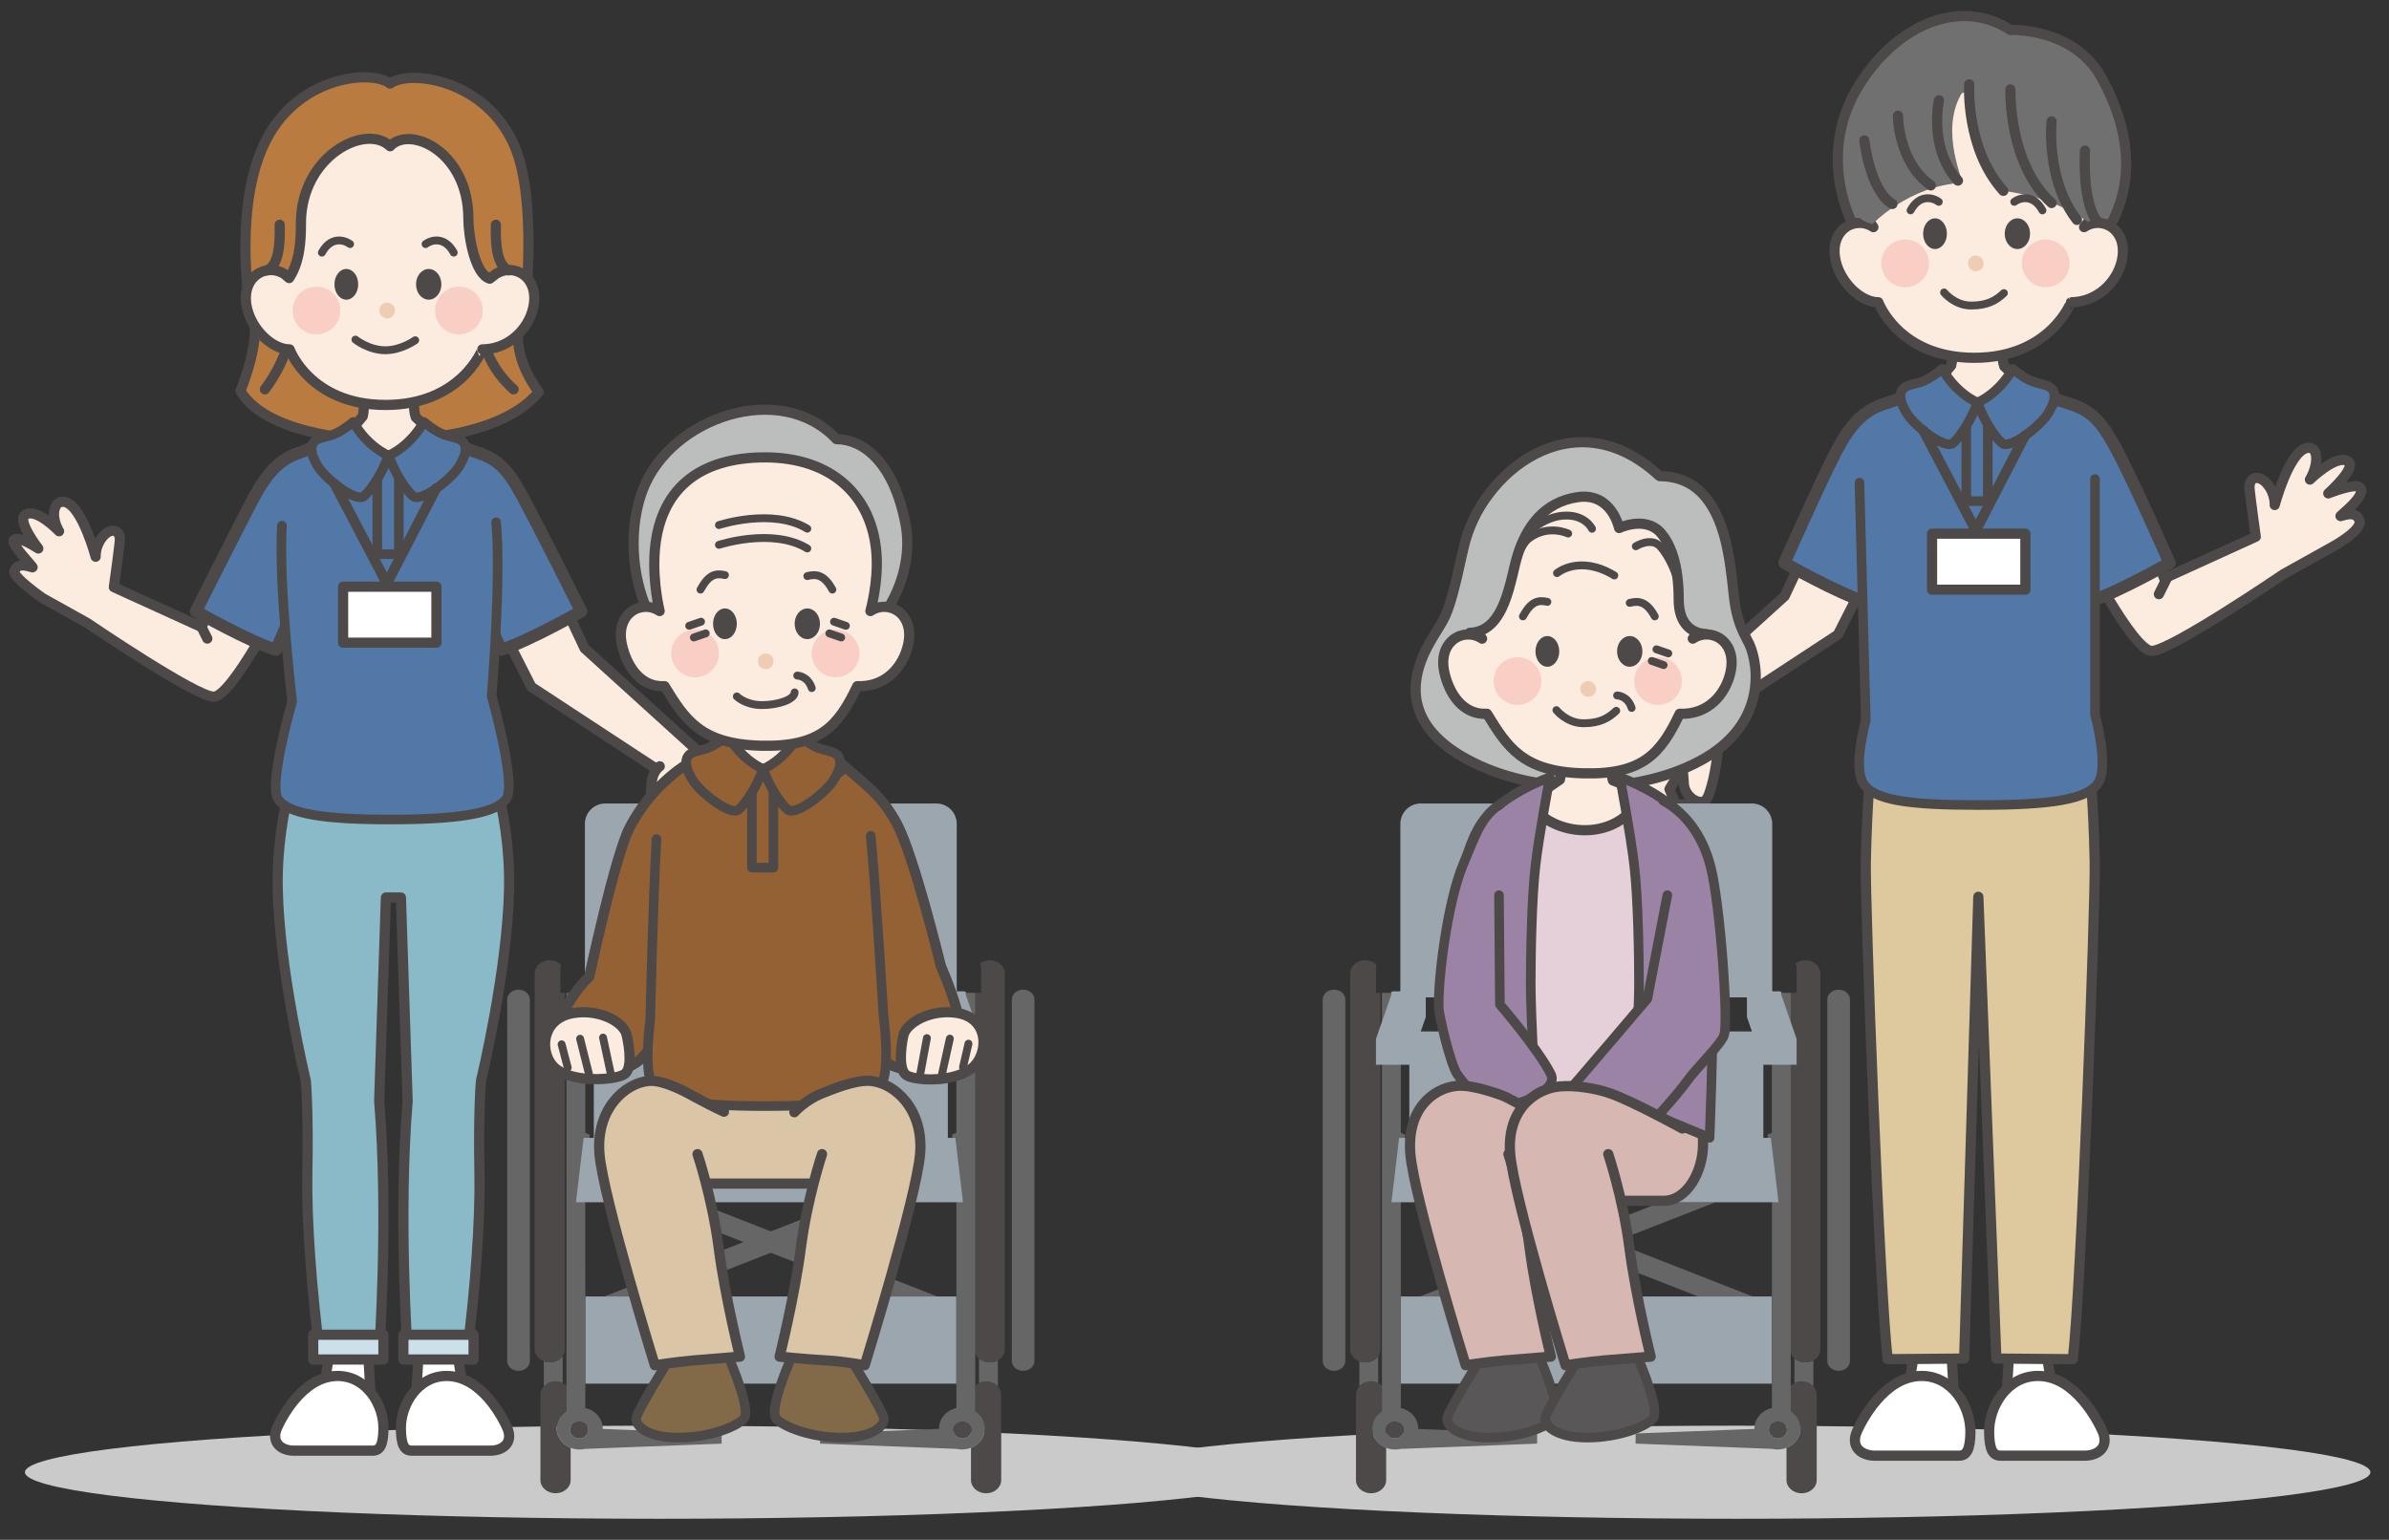 <?xml version="1.0" encoding="utf-8"?>
<!-- Generator: Adobe Illustrator 16.0.0, SVG Export Plug-In . SVG Version: 6.00 Build 0)  -->
<!DOCTYPE svg PUBLIC "-//W3C//DTD SVG 1.1//EN" "http://www.w3.org/Graphics/SVG/1.1/DTD/svg11.dtd">
<svg version="1.1" id="レイヤー_1" xmlns="http://www.w3.org/2000/svg" xmlns:xlink="http://www.w3.org/1999/xlink" x="0px"
	 y="0px" width="298.352px" height="192.357px" viewBox="0 0 298.352 192.357" enable-background="new 0 0 298.352 192.357"
	 xml:space="preserve">
<rect x="0" y="0" width="298.352" height="192.357" fill="#333333" stroke="none"/>
<g>
	<ellipse fill="#CBCACA" cx="82.304" cy="183.912" rx="79.189" ry="5.814"/>
	<ellipse fill="#CBCACA" cx="216.837" cy="183.912" rx="79.19" ry="5.814"/>
	<g>
		<g>
			
				<path fill="#FCECE0" stroke="#4C4948" stroke-width="1.272" stroke-linecap="round" stroke-linejoin="round" stroke-miterlimit="10" d="
				M81.64,95.827c0,0,1.158,3.836,2.081,4.715c2.552,2.436,3.672,4.563,3.672,4.563l-0.905,2.104c0,0-1.552-0.771-1.904,0.519
				c-0.352,1.289,1.647,1.744,2.479,1.791s5.637-0.563,5.952-2.996c0.313-2.436-5.938-12.768-5.938-12.768L73.01,80.994
				l-5.782-12.266l-8.692,1.67l7.825,15.407L81.64,95.827z"/>
			
				<path fill="#FCECE0" stroke="#4C4948" stroke-width="1.272" stroke-linecap="round" stroke-linejoin="round" stroke-miterlimit="10" d="
				M86.166,101.598c-0.365,0.189-0.469,1.141-0.562,2.813c-0.096,1.671-1.98,2.791-2.737,2.055
				c-0.619-0.604-1.367-4.115-1.494-6.168c-0.107-1.757-0.21-3.627,1.022-4.569"/>
		</g>
		<g>
			<g>
				<polygon fill="none" points="82.306,158.967 110.224,158.967 96.265,153.426 				"/>
				<polygon fill="none" points="99.675,152.072 117.044,158.967 119.436,158.967 119.436,147.027 112.383,147.027 				"/>
				<polygon fill="none" points="76.21,118.043 76.194,118.043 75.588,119.811 116.942,119.811 116.336,118.043 116.32,118.043 
					116.32,115.493 76.21,115.493 				"/>
				<path fill="none" d="M118.372,124.029v14.832h0.191l0.324,2.877l0.521-0.209c0.008-0.004,0.017-0.006,0.024-0.008v-17.492
					h-1.049H118.372z"/>
				<polygon fill="none" points="80.147,147.027 73.093,147.027 73.093,158.967 75.486,158.967 92.855,152.072 				"/>
				<polygon fill="none" points="119.436,144.229 119.18,144.329 119.436,146.604 				"/>
				<path fill="none" d="M122.259,172.781v-3.09c-0.217-0.192-0.378-0.435-0.464-0.699v4.097
					C121.929,172.966,122.086,172.861,122.259,172.781z"/>
				<polygon fill="none" points="105.562,147.027 86.968,147.027 96.265,150.719 				"/>
				<path fill="none" d="M70.548,168.545c0,0.313-0.104,0.604-0.276,0.854v3.383c0.173,0.08,0.329,0.186,0.465,0.308v-49.06h-0.188
					V168.545z"/>
				<path fill="none" d="M74.156,138.861v-14.832H74.14h-1.05v17.492c0.011,0.002,0.02,0.004,0.026,0.008l0.521,0.209l0.322-2.877
					H74.156z"/>
				<polygon fill="none" points="73.093,144.229 73.093,146.604 73.349,144.329 				"/>
				<polygon fill="#666666" points="112.383,150.189 105.562,150.189 96.265,153.826 86.968,150.189 80.147,150.189 92.855,155.16 
					75.486,161.955 82.306,161.955 96.265,156.494 110.224,161.955 117.044,161.955 99.675,155.16 				"/>
				<polygon fill="#9CA6AF" points="119.436,161.955 117.044,161.955 110.224,161.955 82.306,161.955 75.486,161.955 
					73.093,161.955 73.093,172.846 119.436,172.846 				"/>
				<path fill="#666666" d="M69.381,172.587c0.322,0,0.625,0.07,0.892,0.193v-3.383c-0.332,0.475-0.929,0.789-1.607,0.789
					c-0.267,0-0.521-0.049-0.749-0.138v3.146C68.259,172.825,68.787,172.587,69.381,172.587z"/>
				<path fill="#666666" d="M122.259,169.691v3.09c0.267-0.124,0.568-0.193,0.892-0.193c0.594,0,1.122,0.239,1.469,0.609v-3.266
					c-0.292,0.159-0.638,0.256-1.01,0.256C123.078,170.188,122.601,169.997,122.259,169.691z"/>
				<path fill="#4C4948" d="M69.522,178.439c0-0.887,0.479-1.67,1.213-2.146v-3.206c-0.136-0.122-0.292-0.229-0.465-0.309
					c-0.267-0.123-0.567-0.192-0.892-0.192c-0.593,0-1.122,0.238-1.468,0.61c-0.262,0.281-0.418,0.642-0.418,1.031v10.666
					c0,0.905,0.844,1.644,1.886,1.644s1.888-0.734,1.888-1.644v-4.037C70.24,180.458,69.522,179.525,69.522,178.439z"/>
				<path fill="#4C4948" d="M123.148,172.587c-0.321,0-0.625,0.07-0.892,0.193c-0.173,0.08-0.327,0.186-0.464,0.308v3.206
					c0.732,0.479,1.214,1.262,1.214,2.146c0,1.088-0.72,2.021-1.744,2.422v4.035c0,0.906,0.845,1.644,1.886,1.644
					c1.042,0,1.887-0.733,1.887-1.644V174.23c0-0.393-0.157-0.75-0.418-1.031C124.27,172.826,123.74,172.587,123.148,172.587z"/>
				<path fill="#4C4948" d="M70.27,169.398c0.175-0.248,0.276-0.541,0.276-0.854v-44.517h-0.545v-3.271l0.081-0.234
					c-0.347-0.347-0.854-0.563-1.421-0.563c-1.042,0-1.887,0.733-1.887,1.644v46.945c0,0.678,0.469,1.255,1.138,1.508
					c0.229,0.088,0.482,0.137,0.749,0.137C69.344,170.188,69.939,169.872,70.27,169.398z"/>
				<path fill="#4C4948" d="M123.607,119.956c-0.465,0-0.894,0.146-1.22,0.395l0.14,0.406v3.271h-0.732v44.963
					c0.086,0.268,0.248,0.507,0.464,0.699c0.344,0.307,0.82,0.496,1.351,0.496c0.372,0,0.717-0.097,1.009-0.256
					c0.527-0.291,0.879-0.805,0.879-1.389v-46.945C125.494,120.691,124.649,119.956,123.607,119.956z"/>
				<path fill="#666666" d="M64.754,123.63c-0.779,0-1.415,0.553-1.415,1.23v45.156c0,0.683,0.635,1.23,1.415,1.23
					c0.782,0,1.415-0.552,1.415-1.23v-45.156C66.168,124.182,65.535,123.63,64.754,123.63z"/>
				<path fill="#666666" d="M127.775,123.63c-0.78,0-1.414,0.553-1.414,1.23v45.156c0,0.683,0.634,1.23,1.414,1.23
					c0.781,0,1.415-0.552,1.415-1.23v-45.156C129.19,124.182,128.556,123.63,127.775,123.63z"/>
				<path fill="#666666" d="M73.093,158.967v-11.938h-0.048l0.048-0.422v-2.377l0.258,0.103l0.292-2.593l-0.521-0.206
					c-0.009-0.005-0.018-0.007-0.025-0.011V124.03h-2.356v49.06v3.206c-0.732,0.479-1.213,1.262-1.213,2.146
					c0,1.088,0.72,2.021,1.745,2.42c0.347,0.138,0.729,0.213,1.128,0.213c0.237,0,0.467-0.028,0.688-0.078l17.03-0.658v-1.264
					l-14.848-0.572c0-0.021,0.003-0.039,0.003-0.061c0-1.231-0.928-2.265-2.178-2.549v-5.871v-11.054H73.093z M73.472,178.648
					c0,0.574-0.509,1.039-1.135,1.039c-0.625,0-1.133-0.465-1.133-1.039c0-0.57,0.508-1.037,1.133-1.037
					C72.965,177.611,73.472,178.077,73.472,178.648z"/>
				<path fill="#666666" d="M123.008,178.439c0-0.887-0.479-1.67-1.214-2.146v-3.206v-4.098v-44.961h-2.356v17.492
					c-0.008,0.002-0.019,0.004-0.024,0.008l-0.521,0.209l0.292,2.592l0.256-0.104v2.377l0.048,0.424h-0.048v11.938v11.053v5.871
					c-1.25,0.284-2.176,1.316-2.176,2.551c0,0.021,0.002,0.039,0.003,0.06l-14.851,0.571v1.265l17.031,0.658
					c0.221,0.05,0.45,0.077,0.688,0.077c0.4,0,0.782-0.074,1.13-0.211C122.288,180.459,123.008,179.525,123.008,178.439z
					 M120.191,179.688c-0.626,0-1.133-0.465-1.133-1.039c0-0.57,0.507-1.037,1.133-1.037c0.625,0,1.133,0.467,1.133,1.037
					C121.323,179.225,120.816,179.688,120.191,179.688z"/>
				<path fill="#9CA6AF" d="M70.003,133.008h0.545h0.188h2.355h1.05h0.017v9.563h44.216v-9.563h0.018h1.048h2.356h0.732v-3.227
					l-0.14-0.402l-1.771-5.09v-0.407h-0.142l-0.018-0.047h-0.975v-20.921c0-1.403-1.141-2.543-2.543-2.543H75.589
					c-1.403,0-2.544,1.14-2.544,2.543v20.921h-0.974l-0.016,0.047h-0.143v0.404l-1.831,5.264l-0.081,0.232L70.003,133.008
					L70.003,133.008z M116.32,127.107h0.018l0.604,1.74H75.588l0.605-1.74h0.017v-2.512h40.109L116.32,127.107L116.32,127.107z"/>
				<polygon fill="#9CA6AF" points="119.11,142.143 73.084,142.143 72.885,142.143 72.547,144.977 72.243,147.529 71.976,149.771 
					71.927,150.189 71.976,150.189 79.32,150.189 86.42,150.189 105.775,150.189 112.875,150.189 120.218,150.189 120.267,150.189 
					120.218,149.771 119.951,147.529 119.647,144.977 119.31,142.143 				"/>
				<ellipse fill="#4C4948" cx="72.339" cy="178.648" rx="1.135" ry="1.039"/>
				<ellipse fill="#4C4948" cx="120.191" cy="178.649" rx="1.133" ry="1.038"/>
			</g>
		</g>
		
			<path fill="#826A48" stroke="#4C4948" stroke-width="1.196" stroke-linecap="round" stroke-linejoin="round" stroke-miterlimit="10" d="
			M83.739,169.525c0,0-4.157,6.676-4.287,7.623s1.35,2.43,5.213,2.438c3.862,0.011,7.269-1.327,8.224-2.349
			c0.953-1.021-1.591-6.95-1.591-6.95"/>
		
			<path fill="#826A48" stroke="#4C4948" stroke-width="1.196" stroke-linecap="round" stroke-linejoin="round" stroke-miterlimit="10" d="
			M106.094,169.525c0,0,4.156,6.676,4.286,7.623c0.132,0.947-1.351,2.43-5.212,2.438c-3.86,0.011-7.268-1.327-8.223-2.349
			c-0.954-1.021,1.59-6.95,1.59-6.95"/>
		
			<rect x="83.615" y="130.152" fill="#DAC5A7" stroke="#4C4948" stroke-width="1.272" stroke-linecap="round" stroke-linejoin="round" stroke-miterlimit="10" width="22.539" height="17.703"/>
		<g>
			<g>
				<g>
					<path fill="#946134" d="M81.736,129.479c-2.61,7.483-10.412,2.444-10.412,2.444c-4.212-3.749,2.269-9.935,2.269-9.935
						s3.229-15.178,5.06-18.65c1.831-3.479,4.452-6.23,7.535-8.134l2.938-1.382h12.362c0,0,2.112,0.317,2.833,0.941
						c3.887,3.358,5.728,4.531,7.654,8.074c2.16,3.974,5.53,17.858,5.53,17.858s4.804,10.715,1.482,11.716
						c0,0-9.717,4.548-10.465-4.24"/>
				</g>
			</g>
			<g>
				<g>
					
						<path fill="none" stroke="#4C4948" stroke-width="1.272" stroke-linecap="round" stroke-linejoin="round" stroke-miterlimit="10" d="
						M81.736,129.479c-2.61,7.483-10.412,2.444-10.412,2.444c-4.212-3.749,2.269-9.935,2.269-9.935s3.229-15.178,5.06-18.65
						c1.831-3.479,4.452-6.23,7.535-8.134l2.938-1.382h12.362c0,0,2.112,0.317,2.833,0.941c3.887,3.358,5.728,4.531,7.654,8.074
						c2.16,3.974,5.53,17.858,5.53,17.858s4.804,10.715,1.482,11.716c0,0-9.717,4.548-10.465-4.24"/>
				</g>
			</g>
			<g>
				<g>
					
						<path fill="none" stroke="#4C4948" stroke-width="1.196" stroke-linecap="round" stroke-linejoin="round" stroke-miterlimit="10" d="
						M81.736,129.479c-2.61,7.483-10.412,2.444-10.412,2.444c-4.212-3.749,2.269-9.935,2.269-9.935s3.229-15.178,5.06-18.65
						c1.831-3.479,4.452-6.23,7.535-8.134l2.938-1.382h12.362c0,0,2.112,0.317,2.833,0.941c3.887,3.358,5.728,4.531,7.654,8.074
						c2.16,3.974,5.53,17.858,5.53,17.858s4.804,10.715,1.482,11.716c0,0-9.717,4.548-10.465-4.24"/>
				</g>
			</g>
		</g>
		
			<path fill="#FCECE0" stroke="#4C4948" stroke-width="1.272" stroke-linecap="round" stroke-linejoin="round" stroke-miterlimit="10" d="
			M99.023,87.994c-0.406,0.396-0.46,2.561-0.109,3.59l2.229,2.142c0,0,3.271,1.593,4.139,1.854l-0.063,0.284
			c-0.675,3.035-18.104,2.943-18.909,0.14l-0.122-0.424c0.817-0.313,3.675-1.187,3.675-1.187l2.429-2.916
			c0.287-1.081,0.076-3.065-0.306-3.484L99.023,87.994L99.023,87.994z"/>
		
			<path fill="#946134" stroke="#4C4948" stroke-width="1.196" stroke-linecap="round" stroke-linejoin="round" stroke-miterlimit="10" d="
			M81.99,104.82c-0.441,7.469-0.781,22.554-0.781,22.554s-0.861,6.203,0.255,8.165c1.118,1.961,5.891,2.635,14.072,2.635
			s13.327-0.707,14.521-2.673c1.19-1.966,0.273-8.646,0.273-8.646s-0.929-15.604-1.593-22.455"/>
		<g>
			
				<rect x="93.9" y="96.574" fill="#946134" stroke="#4C4948" stroke-width="1.196" stroke-linecap="round" stroke-linejoin="round" stroke-miterlimit="10" width="2.688" height="11.809"/>
			
				<path fill="#946134" stroke="#4C4948" stroke-width="1.196" stroke-linecap="round" stroke-linejoin="round" stroke-miterlimit="10" d="
				M90.904,91.863c0,0,1.433,2.825,4.399,4.21c-0.758,2.099-2.079,4.209-3.057,5.063c-0.978,0.854-4.92-2.187-5.856-3.869
				c-0.999-1.711-0.95-2.907,0.313-3.333C87.969,93.507,88.645,93.711,90.904,91.863z"/>
			
				<path fill="#946134" stroke="#4C4948" stroke-width="1.196" stroke-linecap="round" stroke-linejoin="round" stroke-miterlimit="10" d="
				M99.702,91.863c0,0-1.433,2.825-4.397,4.21c0.756,2.099,2.077,4.209,3.055,5.063c0.978,0.854,4.92-2.187,5.856-3.869
				c0.999-1.711,0.95-2.907-0.313-3.333C102.636,93.507,101.961,93.711,99.702,91.863z"/>
		</g>
		
			<path fill="#FCECE0" stroke="#4C4948" stroke-width="1.272" stroke-linecap="round" stroke-linejoin="round" stroke-miterlimit="10" d="
			M28.047,70.957l-2.85,7.391L14.22,73.346c0,0,0.572-4.107,0.735-5.664c0.164-1.557-1.109-1.848-2.107-0.658
			c-0.999,1.188-0.903,2.521-0.903,2.521s-1.635-6.168-3.731-6.806c-1.499-0.454-1.98,1.689-0.839,3.623
			c0,0-2.909-3.059-4.256-2.021c-0.999,0.771,1.663,4.176,1.663,4.176s-2.475-1.646-3.055-1.082c-0.474,0.458,2.5,3.456,2.35,3.456
			c-0.151,0-1.89-0.84-2.279,0.479c-0.218,0.737,3.539,3.357,3.539,3.357l5.555,3.094c0,0,13.527,9.213,15.798,9.213
			s8.458-12.138,8.458-12.138"/>
		
			<line fill="none" stroke="#4C4948" stroke-width="1.272" stroke-linecap="round" stroke-linejoin="round" stroke-miterlimit="10" x1="24.898" y1="77.779" x2="25.889" y2="79.77"/>
		<g>
			<g>
				<g>
					
						<polygon fill="#FFFFFF" stroke="#4C4948" stroke-width="1.272" stroke-linecap="round" stroke-linejoin="round" stroke-miterlimit="10" points="
						41.451,167.156 39.617,178.488 46.535,178.488 45.872,167.223 					"/>
				</g>
			</g>
		</g>
		
			<path fill="#FFFFFF" stroke="#4C4948" stroke-width="1.272" stroke-linecap="round" stroke-linejoin="round" stroke-miterlimit="10" d="
			M34.602,178.378c0.445-1.038,3.143-6.494,7.561-6.494c3.613,0,5.771,3.598,5.725,6.604c-0.03,2.012-0.431,2.729-1.352,2.729
			c-0.923,0-8.281,0-9.829,0S33.804,180.232,34.602,178.378z"/>
		
			<path fill="#BA7B40" stroke="#4C4948" stroke-width="1.272" stroke-linecap="round" stroke-linejoin="round" stroke-miterlimit="10" d="
			M67.279,48.978c-5.317,6.434-19.21,5.994-19.21,5.994l-1.413-0.007c0,0-13.054-0.146-16.636-6.13
			c3.329-8.354,1.113-11.031,1.113-11.031s-2.017-12.497,2.188-20.479c4.19-7.953,13.221-8.617,15.393-6.885
			c2.434-1.792,12.036-0.548,15.582,7.897c2.847,6.776,1.261,20.449,1.261,20.449S62.75,42.713,67.279,48.978z"/>
		
			<path fill="none" stroke="#4C4948" stroke-width="1.272" stroke-linecap="round" stroke-linejoin="round" stroke-miterlimit="10" d="
			M60.057,38.082c0,0-1.069,5.947,4.079,10.557"/>
		
			<path fill="none" stroke="#4C4948" stroke-width="1.272" stroke-linecap="round" stroke-linejoin="round" stroke-miterlimit="10" d="
			M36.233,38.082c0,0,1.271,4.575-3.153,10.557"/>
		<g>
			<g>
				<g>
					
						<polygon fill="#FFFFFF" stroke="#4C4948" stroke-width="1.272" stroke-linecap="round" stroke-linejoin="round" stroke-miterlimit="10" points="
						56.809,167.156 58.643,178.488 51.726,178.488 52.388,167.223 					"/>
					
						<path fill="#8AB9C8" stroke="#4C4948" stroke-width="1.272" stroke-linecap="round" stroke-linejoin="round" stroke-miterlimit="10" d="
						M60.274,92.759c0,0,3.503,7.985,3.305,18.258c-0.199,10.271-3.505,23.979-3.505,23.979s-0.35,3.491-0.194,11.657
						c0.108,5.718-0.532,14.488-1.548,22.289h-7.425c0,0-1.193-17.106,0-31.409l-0.841-25.416h-1.869l-0.842,25.416
						c1.192,14.303,0,31.409,0,31.409H39.93c-1.017-7.801-1.657-16.571-1.551-22.289c0.155-8.166-0.193-11.657-0.193-11.657
						s-3.307-13.709-3.504-23.979c-0.199-10.271,3.304-18.258,3.304-18.258"/>
				</g>
			</g>
		</g>
		<g>
			<g>
				<g>
					<g>
						<path fill="#5178A7" d="M37.334,73.229c-0.663,3.379-2.873,7.938-2.873,7.938c-3.317-1-9.998-4.8-9.998-4.8
							s5.272-10.487,7.103-13.962c1.831-3.479,3.483-5.134,6.025-5.926l4.75-1.818h12.363l4.75,1.818
							c2.542,0.792,3.812,1.885,5.736,5.429c2.161,3.972,7.392,14.458,7.392,14.458s-6.68,3.8-9.998,4.8c0,0-2.21-4.561-2.873-7.938
							"/>
					</g>
				</g>
				<g>
					<g>
						
							<path fill="none" stroke="#4C4948" stroke-width="1.272" stroke-linecap="round" stroke-linejoin="round" stroke-miterlimit="10" d="
							M37.334,73.229c-0.663,3.379-2.873,7.938-2.873,7.938c-3.317-1-9.998-4.8-9.998-4.8s5.272-10.487,7.103-13.962
							c1.831-3.479,3.483-5.134,6.025-5.926l4.75-1.818h12.363l4.75,1.818c2.542,0.792,3.812,1.885,5.736,5.429
							c2.161,3.972,7.392,14.458,7.392,14.458s-6.68,3.8-9.998,4.8c0,0-2.21-4.561-2.873-7.938"/>
					</g>
				</g>
				<g>
					<g>
						
							<path fill="none" stroke="#4C4948" stroke-width="1.527" stroke-linecap="round" stroke-linejoin="round" stroke-miterlimit="10" d="
							M37.334,73.229c-0.663,3.379-2.873,7.938-2.873,7.938c-3.317-1-9.998-4.8-9.998-4.8s5.272-10.487,7.103-13.962
							c1.831-3.479,3.483-5.134,6.025-5.926l4.75-1.818h12.363l4.75,1.818c2.542,0.792,3.812,1.885,5.736,5.429
							c2.161,3.972,7.392,14.458,7.392,14.458s-6.68,3.8-9.998,4.8c0,0-2.21-4.561-2.873-7.938"/>
					</g>
				</g>
			</g>
			
				<path fill="#FCECE0" stroke="#4C4948" stroke-width="1.272" stroke-linecap="round" stroke-linejoin="round" stroke-miterlimit="10" d="
				M52.029,48.521c-0.405,0.396-0.46,2.561-0.109,3.591l2.229,2.141c0,0,3.271,1.594,4.14,1.855l-0.063,0.285
				c-0.676,3.036-18.104,2.943-18.91,0.139l-0.122-0.424c0.819-0.313,3.675-1.187,3.675-1.187l2.43-2.916
				c0.286-1.082,0.077-3.065-0.306-3.484H52.029z"/>
			
				<path fill="#5178A7" stroke="#4C4948" stroke-width="1.196" stroke-linecap="round" stroke-linejoin="round" stroke-miterlimit="10" d="
				M35.21,65.66c-0.44,7.467,1.277,21.969,1.277,21.969s-2.923,10.147-1.805,12.11c1.116,1.962,5.889,2.636,14.07,2.636
				c8.185,0,13.328-0.707,14.521-2.673c1.189-1.969-1.873-12.746-1.873-12.746s1.22-14.865,0.557-21.718"/>
		</g>
		
			<path fill="#FCECE0" stroke="#4C4948" stroke-width="1.272" stroke-linecap="round" stroke-linejoin="round" stroke-miterlimit="10" d="
			M48.148,50.586c-9.456,0-11.978-6.941-11.978-6.941c-2.188,0-4.719-2.463-5.323-5.167c-0.874-3.899,2.424-5.727,4.708-4.214
			l0.555,0.473c1.356-2.058,1.472-4.712,1.472-6.854c0-8.378,8.063-12.542,11.135-9.612c2.479-2.662,9.779,0.688,9.779,9.064
			c0,2.243,0.825,6.918,2.666,7.479l0.71-0.552c2.284-1.513,5.583,0.313,4.708,4.214c-0.604,2.704-3.125,5.167-6.344,5.167
			C60.239,43.644,57.604,50.586,48.148,50.586z"/>
		
			<path fill="none" stroke="#4C4948" stroke-width="0.981" stroke-linecap="round" stroke-linejoin="round" stroke-miterlimit="10" d="
			M51.854,42.502c0,0-1.714,1.25-3.734,1.25c-2.079,0-3.735-1.332-3.735-1.332"/>
		<ellipse fill="#4C4948" cx="53.539" cy="35.517" rx="1.583" ry="1.918"/>
		<ellipse fill="#4C4948" cx="43.251" cy="35.517" rx="1.484" ry="1.918"/>
		
			<path fill="none" stroke="#4C4948" stroke-width="0.981" stroke-linecap="round" stroke-linejoin="round" stroke-miterlimit="10" d="
			M56.668,31.559c-1.019-1.877-2.571-1.74-3.521-1.069"/>
		
			<path fill="none" stroke="#4C4948" stroke-width="0.981" stroke-linecap="round" stroke-linejoin="round" stroke-miterlimit="10" d="
			M40.198,31.559c1.019-1.877,2.573-1.74,3.521-1.069"/>
		
			<rect x="50.376" y="166.732" fill="#CCE0E9" stroke="#4C4948" stroke-width="1.272" stroke-linecap="round" stroke-linejoin="round" stroke-miterlimit="10" width="8.77" height="3.098"/>
		<circle fill="#F8CEC5" cx="39.52" cy="38.787" r="2.981"/>
		<circle fill="#EFCCB4" cx="48.347" cy="38.787" r="0.984"/>
		<circle fill="#F8CEC5" cx="57.312" cy="38.787" r="2.981"/>
		<g>
			
				<rect x="47.12" y="57.413" fill="#5178A7" stroke="#4C4948" stroke-width="1.196" stroke-linecap="round" stroke-linejoin="round" stroke-miterlimit="10" width="2.688" height="11.81"/>
			
				<path fill="#5178A7" stroke="#4C4948" stroke-width="1.196" stroke-linecap="round" stroke-linejoin="round" stroke-miterlimit="10" d="
				M44.124,52.702c0,0,1.434,2.824,4.398,4.209c-0.756,2.098-2.079,4.21-3.057,5.063c-0.976,0.854-4.92-2.186-5.857-3.87
				c-0.998-1.711-0.949-2.905,0.313-3.333C41.19,54.346,41.865,54.55,44.124,52.702z"/>
			
				<path fill="#5178A7" stroke="#4C4948" stroke-width="1.196" stroke-linecap="round" stroke-linejoin="round" stroke-miterlimit="10" d="
				M52.923,52.702c0,0-1.432,2.824-4.397,4.209c0.756,2.098,2.079,4.21,3.056,5.063c0.978,0.854,4.92-2.186,5.857-3.87
				c0.999-1.711,0.95-2.905-0.314-3.333C55.857,54.346,55.181,54.55,52.923,52.702z"/>
			
				<rect x="42.85" y="73.288" fill="#FFFFFF" stroke="#4C4948" stroke-width="1.272" stroke-linecap="round" stroke-linejoin="round" stroke-miterlimit="10" width="11.654" height="6.997"/>
			
				<polyline fill="none" stroke="#4C4948" stroke-width="1.272" stroke-linecap="round" stroke-linejoin="round" stroke-miterlimit="10" points="
				41.779,60.424 48.313,72.887 54.433,61.052 			"/>
		</g>
		
			<path fill="none" stroke="#4C4948" stroke-width="1.272" stroke-linecap="round" stroke-linejoin="round" stroke-miterlimit="10" d="
			M34.932,28.081c0.068,2.716-0.191,5.119-1.613,5.696"/>
		
			<path fill="none" stroke="#4C4948" stroke-width="1.272" stroke-linecap="round" stroke-linejoin="round" stroke-miterlimit="10" d="
			M61.927,28.081c-0.068,2.716,0.191,5.119,1.613,5.696"/>
		
			<rect x="39.117" y="166.732" fill="#CCE0E9" stroke="#4C4948" stroke-width="1.272" stroke-linecap="round" stroke-linejoin="round" stroke-miterlimit="10" width="8.768" height="3.098"/>
		
			<path fill="#FFFFFF" stroke="#4C4948" stroke-width="1.272" stroke-linecap="round" stroke-linejoin="round" stroke-miterlimit="10" d="
			M63.35,178.378c-0.447-1.038-3.143-6.494-7.561-6.494c-3.614,0-5.77,3.598-5.725,6.604c0.031,2.012,0.43,2.729,1.352,2.729
			s8.28,0,9.829,0C62.795,181.219,64.148,180.232,63.35,178.378z"/>
		
			<path fill="#BCBDBD" stroke="#4C4948" stroke-width="1.272" stroke-linecap="round" stroke-linejoin="round" stroke-miterlimit="10" d="
			M88.072,83.865c8.609,3.91,8.052,3.579,15.501-0.856c8.117-4.833,10.524-12.188,9.52-17.51c-1.492-7.91-5.413-10.634-8.627-10.64
			c-7.026-7.46-20.688-2.688-24.159,6.25C77.531,68.239,79.463,79.956,88.072,83.865z"/>
		
			<path fill="#FCECE0" stroke="#4C4948" stroke-width="1.272" stroke-linecap="round" stroke-linejoin="round" stroke-miterlimit="10" d="
			M94.976,93.154c-7.495-0.206-9.431-3.278-11.978-7.438c-2.982,0.179-4.72-2.462-5.325-5.167c-0.874-3.899,2.426-5.728,4.708-4.214
			c0,0-0.863-3.414-0.631-7.184c0.495-7.975,5.492-12.015,13.79-12.015s13.377,4.755,13.918,12.015
			c0.27,3.586-0.76,7.184-0.76,7.184c2.284-1.514,5.583,0.313,4.708,4.214c-0.606,2.704-2.768,5.326-6.344,5.167
			C104.705,90.65,102.471,93.359,94.976,93.154z"/>
		
			<path fill="none" stroke="#4C4948" stroke-width="0.981" stroke-linecap="round" stroke-linejoin="round" stroke-miterlimit="10" d="
			M89.784,68.064c0,0,6.668-2.203,11.037,0.452"/>
		
			<path fill="none" stroke="#4C4948" stroke-width="0.981" stroke-linecap="round" stroke-linejoin="round" stroke-miterlimit="10" d="
			M89.784,65.593c0,0,6.668-2.202,11.037,0.452"/>
		
			<path fill="none" stroke="#4C4948" stroke-width="0.981" stroke-linecap="round" stroke-linejoin="round" stroke-miterlimit="10" d="
			M99.239,86.494c0,0.883-2.053,1.587-4.073,1.587c-2.079,0-3.146-1.084-3.146-1.084"/>
		<ellipse fill="#4C4948" cx="100.822" cy="77.924" rx="1.583" ry="1.918"/>
		<ellipse fill="#4C4948" cx="90.534" cy="77.924" rx="1.484" ry="1.918"/>
		
			<path fill="none" stroke="#4C4948" stroke-width="0.981" stroke-linecap="round" stroke-linejoin="round" stroke-miterlimit="10" d="
			M103.951,73.653c-1.02-1.876-2.038-1.976-3.13-1.688"/>
		
			<path fill="none" stroke="#4C4948" stroke-width="0.981" stroke-linecap="round" stroke-linejoin="round" stroke-miterlimit="10" d="
			M87.481,73.653c1.02-1.876,1.896-2.076,3.054-1.813"/>
		<circle fill="#F8CEC5" cx="86.803" cy="81.63" r="2.981"/>
		<circle fill="#EFCCB4" cx="95.629" cy="82.613" r="0.984"/>
		<circle fill="#F8CEC5" cx="104.359" cy="81.63" r="2.981"/>
		
			<path fill="none" stroke="#4C4948" stroke-width="0.981" stroke-linecap="round" stroke-linejoin="round" stroke-miterlimit="10" d="
			M99.563,84.393c0,0,1.293-0.006,1.813,1.562"/>
		
			<line fill="none" stroke="#4C4948" stroke-width="0.981" stroke-linecap="round" stroke-linejoin="round" stroke-miterlimit="10" x1="104.158" y1="77.664" x2="105.638" y2="78.177"/>
		
			<line fill="none" stroke="#4C4948" stroke-width="0.981" stroke-linecap="round" stroke-linejoin="round" stroke-miterlimit="10" x1="103.573" y1="79.12" x2="105.053" y2="79.634"/>
		
			<line fill="none" stroke="#4C4948" stroke-width="0.981" stroke-linecap="round" stroke-linejoin="round" stroke-miterlimit="10" x1="87.549" y1="77.664" x2="86.069" y2="78.177"/>
		
			<line fill="none" stroke="#4C4948" stroke-width="0.981" stroke-linecap="round" stroke-linejoin="round" stroke-miterlimit="10" x1="88.134" y1="79.12" x2="86.653" y2="79.634"/>
		
			<path fill="#DAC5A7" stroke="#4C4948" stroke-width="1.272" stroke-linecap="round" stroke-linejoin="round" stroke-miterlimit="10" d="
			M87.11,144.173c0,0,1.835,5.465,2.637,11.652c0.801,6.189,2.665,13.648,2.665,13.648s-3.861,0.303-5.753,0.465
			c-2.098,0.182-4.88,0.609-4.88,0.609s-6.43-20.83-6.911-26.367c-0.479-5.537,3.085-8.853,6.14-9.149
			c2.011-0.194,5.365,1.788,5.865,2.058c2.325,1.246,3.54,1.787,3.54,1.787"/>
		
			<path fill="#DAC5A7" stroke="#4C4948" stroke-width="1.272" stroke-linecap="round" stroke-linejoin="round" stroke-miterlimit="10" d="
			M102.662,144.173c0,0-1.835,5.465-2.638,11.652c-0.801,6.189-2.665,13.648-2.665,13.648s3.854,0.377,5.754,0.465
			c2.156,0.102,4.88,0.609,4.88,0.609s6.43-20.83,6.911-26.367c0.479-5.537-3.085-8.853-6.139-9.149
			c-2.012-0.194-5.174,1.206-5.712,1.399c-2.43,0.877-3.854,2.514-3.854,2.514"/>
		<g>
			
				<path fill="#FCECE0" stroke="#4C4948" stroke-width="1.272" stroke-linecap="round" stroke-linejoin="round" stroke-miterlimit="10" d="
				M71.624,126.549c3.274-0.53,6.25,1.136,6.62,2.687c0.368,1.551,0.806,4.548-0.438,5.048c-1.331,0.651-5.953,0.944-8.218-0.646
				C67.327,132.044,67.286,127.254,71.624,126.549z"/>
			
				<line fill="none" stroke="#4C4948" stroke-width="0.981" stroke-linecap="round" stroke-linejoin="round" stroke-miterlimit="10" x1="75.309" y1="129.613" x2="76.396" y2="134.667"/>
			
				<line fill="none" stroke="#4C4948" stroke-width="0.981" stroke-linecap="round" stroke-linejoin="round" stroke-miterlimit="10" x1="72.445" y1="129.757" x2="73.555" y2="134.172"/>
			
				<line fill="none" stroke="#4C4948" stroke-width="0.981" stroke-linecap="round" stroke-linejoin="round" stroke-miterlimit="10" x1="70.136" y1="130.456" x2="70.904" y2="133.375"/>
		</g>
		<g>
			
				<path fill="#FCECE0" stroke="#4C4948" stroke-width="1.272" stroke-linecap="round" stroke-linejoin="round" stroke-miterlimit="10" d="
				M119.351,126.512c-3.289-0.438-6.215,1.313-6.54,2.871c-0.324,1.563-0.674,4.568,0.583,5.033c1.35,0.613,5.673,0.75,7.891-0.904
				C123.501,131.855,123.707,127.091,119.351,126.512z"/>
			
				<line fill="none" stroke="#4C4948" stroke-width="0.981" stroke-linecap="round" stroke-linejoin="round" stroke-miterlimit="10" x1="115.756" y1="129.682" x2="114.815" y2="134.764"/>
			
				<line fill="none" stroke="#4C4948" stroke-width="0.981" stroke-linecap="round" stroke-linejoin="round" stroke-miterlimit="10" x1="118.623" y1="129.741" x2="117.64" y2="134.188"/>
			
				<line fill="none" stroke="#4C4948" stroke-width="0.981" stroke-linecap="round" stroke-linejoin="round" stroke-miterlimit="10" x1="120.95" y1="130.374" x2="120.267" y2="133.313"/>
		</g>
	</g>
	<g>
		<g>
			
				<path fill="#FCECE0" stroke="#4C4948" stroke-width="1.272" stroke-linecap="round" stroke-linejoin="round" stroke-miterlimit="10" d="
				M214.247,89.309c0,0-1.16,3.835-2.081,4.714c-2.554,2.436-3.672,4.564-3.672,4.564l0.905,2.104c0,0,1.553-0.771,1.904,0.518
				c0.351,1.289-1.648,1.745-2.479,1.792s-5.639-0.563-5.952-2.998c-0.313-2.435,5.938-12.767,5.938-12.767l14.063-12.764
				l5.784-12.266l8.692,1.67l-7.826,15.407L214.247,89.309z"/>
			
				<path fill="#FCECE0" stroke="#4C4948" stroke-width="1.272" stroke-linecap="round" stroke-linejoin="round" stroke-miterlimit="10" d="
				M209.722,95.08c0.363,0.19,0.467,1.141,0.562,2.812c0.094,1.67,1.98,2.791,2.737,2.055c0.618-0.603,1.367-4.114,1.494-6.168
				c0.107-1.757,0.21-3.627-1.022-4.569"/>
		</g>
		<g>
			<g>
				<polygon fill="none" points="184.152,158.967 212.07,158.967 198.111,153.426 				"/>
				<polygon fill="none" points="201.521,152.072 218.89,158.967 221.283,158.967 221.283,147.027 214.228,147.027 				"/>
				<polygon fill="none" points="178.056,118.043 178.04,118.043 177.433,119.811 218.788,119.811 218.182,118.043 218.166,118.043 
					218.166,115.493 178.056,115.493 				"/>
				<path fill="none" d="M220.219,124.029v14.832h0.192l0.322,2.877l0.521-0.209c0.01-0.004,0.019-0.006,0.024-0.008v-17.492h-1.049
					H220.219z"/>
				<polygon fill="none" points="181.994,147.027 174.939,147.027 174.939,158.967 177.332,158.967 194.701,152.072 				"/>
				<polygon fill="none" points="221.283,144.229 221.027,144.329 221.283,146.604 				"/>
				<path fill="none" d="M224.105,172.781v-3.09c-0.217-0.192-0.378-0.435-0.465-0.699v4.097
					C223.775,172.966,223.931,172.861,224.105,172.781z"/>
				<polygon fill="none" points="207.408,147.027 188.814,147.027 198.111,150.719 				"/>
				<path fill="none" d="M172.394,168.545c0,0.313-0.104,0.604-0.276,0.854v3.383c0.173,0.08,0.328,0.186,0.465,0.308v-49.06h-0.188
					L172.394,168.545L172.394,168.545z"/>
				<path fill="none" d="M176.004,138.861v-14.832h-0.018h-1.048v17.492c0.008,0.002,0.018,0.004,0.023,0.008l0.521,0.209
					l0.324-2.877H176.004z"/>
				<polygon fill="none" points="174.939,144.229 174.939,146.604 175.195,144.329 				"/>
				<polygon fill="#666666" points="214.228,150.189 207.408,150.189 198.111,153.826 188.814,150.189 181.994,150.189 
					194.701,155.16 177.332,161.955 184.152,161.955 198.111,156.494 212.07,161.955 218.89,161.955 201.521,155.16 				"/>
				<polygon fill="#9CA6AF" points="221.283,161.955 218.89,161.955 212.07,161.955 184.152,161.955 177.332,161.955 
					174.939,161.955 174.939,172.846 221.283,172.846 				"/>
				<path fill="#666666" d="M171.226,172.587c0.32,0,0.625,0.07,0.892,0.193v-3.383c-0.332,0.475-0.929,0.789-1.609,0.789
					c-0.266,0-0.52-0.049-0.746-0.138v3.146C170.105,172.825,170.634,172.587,171.226,172.587z"/>
				<path fill="#666666" d="M224.105,169.691v3.09c0.266-0.124,0.565-0.193,0.89-0.193c0.594,0,1.123,0.239,1.469,0.609v-3.266
					c-0.293,0.159-0.638,0.256-1.009,0.256C224.925,170.188,224.447,169.997,224.105,169.691z"/>
				<path fill="#4C4948" d="M171.368,178.439c0-0.887,0.479-1.67,1.214-2.146v-3.206c-0.137-0.122-0.292-0.229-0.465-0.309
					c-0.267-0.123-0.568-0.192-0.892-0.192c-0.595,0-1.121,0.238-1.469,0.61c-0.262,0.281-0.418,0.642-0.418,1.031v10.666
					c0,0.905,0.846,1.644,1.887,1.644c1.042,0,1.887-0.734,1.887-1.644v-4.037C172.088,180.458,171.368,179.525,171.368,178.439z"/>
				<path fill="#4C4948" d="M224.994,172.587c-0.321,0-0.624,0.07-0.89,0.193c-0.174,0.08-0.33,0.186-0.465,0.308v3.206
					c0.732,0.479,1.214,1.262,1.214,2.146c0,1.088-0.722,2.021-1.746,2.422v4.035c0,0.906,0.846,1.644,1.887,1.644
					c1.043,0,1.887-0.733,1.887-1.644V174.23c0-0.393-0.155-0.75-0.418-1.031C226.117,172.826,225.588,172.587,224.994,172.587z"/>
				<path fill="#4C4948" d="M172.117,169.398c0.175-0.248,0.276-0.541,0.276-0.854v-44.517h-0.546v-3.271l0.081-0.234
					c-0.348-0.347-0.854-0.563-1.424-0.563c-1.041,0-1.885,0.733-1.885,1.644v46.945c0,0.678,0.467,1.255,1.137,1.508
					c0.229,0.088,0.481,0.137,0.748,0.137C171.189,170.188,171.785,169.872,172.117,169.398z"/>
				<path fill="#4C4948" d="M225.454,119.956c-0.467,0-0.893,0.146-1.222,0.395l0.141,0.406v3.271h-0.73v44.963
					c0.087,0.268,0.248,0.507,0.465,0.699c0.342,0.307,0.817,0.496,1.35,0.496c0.371,0,0.716-0.097,1.009-0.256
					c0.525-0.291,0.877-0.805,0.877-1.389v-46.945C227.34,120.691,226.496,119.956,225.454,119.956z"/>
				<path fill="#666666" d="M166.6,123.63c-0.781,0-1.415,0.553-1.415,1.23v45.156c0,0.683,0.634,1.23,1.415,1.23
					c0.778,0,1.414-0.552,1.414-1.23v-45.156C168.014,124.182,167.381,123.63,166.6,123.63z"/>
				<path fill="#666666" d="M229.622,123.63c-0.781,0-1.415,0.553-1.415,1.23v45.156c0,0.683,0.634,1.23,1.415,1.23
					c0.78,0,1.414-0.552,1.414-1.23v-45.156C231.036,124.182,230.403,123.63,229.622,123.63z"/>
				<path fill="#666666" d="M174.939,158.967v-11.938h-0.048l0.048-0.422v-2.377l0.256,0.103l0.292-2.593l-0.521-0.206
					c-0.009-0.005-0.019-0.007-0.023-0.011V124.03h-2.356v49.06v3.206c-0.732,0.479-1.214,1.262-1.214,2.146
					c0,1.088,0.72,2.021,1.744,2.42c0.348,0.138,0.729,0.213,1.13,0.213c0.236,0,0.467-0.028,0.688-0.078l17.029-0.658v-1.264
					l-14.849-0.572c0-0.021,0.003-0.039,0.003-0.061c0-1.231-0.927-2.265-2.177-2.549v-5.871L174.939,158.967L174.939,158.967z
					 M175.318,178.648c0,0.574-0.508,1.039-1.133,1.039s-1.136-0.465-1.136-1.039c0-0.57,0.511-1.037,1.136-1.037
					S175.318,178.077,175.318,178.648z"/>
				<path fill="#666666" d="M224.854,178.439c0-0.887-0.479-1.67-1.214-2.146v-3.206v-4.098v-44.961h-2.356v17.492
					c-0.01,0.002-0.019,0.004-0.025,0.008l-0.521,0.209l0.293,2.592l0.257-0.104v2.377l0.047,0.424h-0.047v11.938v11.053v5.871
					c-1.25,0.284-2.177,1.316-2.177,2.551c0,0.021,0.002,0.039,0.002,0.06l-14.848,0.571v1.265l17.029,0.658
					c0.223,0.05,0.45,0.077,0.688,0.077c0.398,0,0.781-0.074,1.128-0.211C224.135,180.459,224.854,179.525,224.854,178.439z
					 M222.037,179.688c-0.626,0-1.134-0.465-1.134-1.039c0-0.57,0.508-1.037,1.134-1.037c0.625,0,1.133,0.467,1.133,1.037
					C223.17,179.225,222.662,179.688,222.037,179.688z"/>
				<path fill="#9CA6AF" d="M171.848,133.008h0.546h0.188h2.356h1.048h0.018v9.563h44.217v-9.563h0.016h1.05h2.356h0.73v-3.227
					l-0.141-0.402l-1.771-5.09v-0.407h-0.144l-0.018-0.047h-0.975v-20.921c0-1.403-1.14-2.543-2.543-2.543H177.43
					c-1.405,0-2.545,1.14-2.545,2.543v20.921h-0.975l-0.017,0.047h-0.144v0.404l-1.831,5.264l-0.081,0.232v3.226H171.848z
					 M218.166,127.107h0.019l0.604,1.74h-41.354l0.604-1.74h0.019v-2.512h40.107L218.166,127.107L218.166,127.107z"/>
				<polygon fill="#9CA6AF" points="220.957,142.143 174.93,142.143 174.73,142.143 174.393,144.977 174.09,147.529 
					173.823,149.771 173.773,150.189 173.823,150.189 181.166,150.189 188.265,150.189 207.621,150.189 214.72,150.189 
					222.064,150.189 222.113,150.189 222.064,149.771 221.798,147.529 221.494,144.977 221.156,142.143 				"/>
				<ellipse fill="#4C4948" cx="174.185" cy="178.648" rx="1.133" ry="1.039"/>
				<ellipse fill="#4C4948" cx="222.037" cy="178.649" rx="1.133" ry="1.038"/>
			</g>
		</g>
		
			<path fill="#717071" stroke="#4C4948" stroke-width="1.272" stroke-linecap="round" stroke-linejoin="round" stroke-miterlimit="10" d="
			M251.064,3.738c0,0,7.882-0.358,11.392,5.978s5.692,15.646-3.076,23.644c-7.379,6.729-17.449,4.288-23.183,0.523
			c-5.479-3.599-9.396-14.1-4.347-22.714C236.627,3.019,244.861-0.336,251.064,3.738z"/>
		
			<path fill="#FCECE0" stroke="#4C4948" stroke-width="1.272" stroke-linecap="round" stroke-linejoin="round" stroke-miterlimit="10" d="
			M267.306,64.561l2.969,7.699l11.438-5.212c0,0-0.599-4.278-0.77-5.899c-0.17-1.622,1.158-1.925,2.197-0.688
			c1.041,1.238,0.939,2.625,0.939,2.625s1.703-6.426,3.891-7.089c1.563-0.475,1.695,1.896,0.506,3.911c0,0,3.398-3.323,4.803-2.241
			c1.041,0.803-2.511,3.968-2.511,3.968s3.38-1.354,3.962-0.746c0.937,0.979-2.604,3.601-2.447,3.601c0.156,0,1.875-0.844,2.373,0.5
			c0.489,1.315-3.686,3.499-3.686,3.499l-5.786,3.225c0,0-14.098,9.599-16.46,9.599c-2.365,0-8.813-12.646-8.813-12.646"/>
		<g>
			<g>
				<g>
					<g>
						
							<polygon fill="#FFFFFF" stroke="#4C4948" stroke-width="1.272" stroke-linecap="round" stroke-linejoin="round" stroke-miterlimit="10" points="
							255.177,166.598 256.89,177.184 250.427,177.184 251.047,166.656 						"/>
					</g>
				</g>
			</g>
		</g>
		<g>
			<g>
				<g>
					<g>
						
							<polygon fill="#FFFFFF" stroke="#4C4948" stroke-width="1.272" stroke-linecap="round" stroke-linejoin="round" stroke-miterlimit="10" points="
							239.441,166.598 237.728,177.184 244.189,177.184 243.571,166.656 						"/>
						
							<path fill="#DEC89E" stroke="#4C4948" stroke-width="1.272" stroke-linecap="round" stroke-linejoin="round" stroke-miterlimit="10" d="
							M247.717,95.572h-14.063c0,0-0.482,4.422-0.642,12.051c-0.111,5.341,1.691,53.354,2.73,62.167l9.553-0.079l1.771-57.684
							l2.25,57.684l9.553,0.079c1.037-8.813,2.844-56.826,2.731-62.167c-0.158-7.629-0.644-12.051-0.644-12.051h-14.063"/>
					</g>
				</g>
			</g>
		</g>
		<g>
			<g>
				<g>
					<g>
						<path fill="#5178A7" d="M235.712,67.184c-0.662,3.378-2.872,7.938-2.872,7.938c-3.317-1-9.998-4.8-9.998-4.8
							s4.661-10.486,6.489-13.961c1.831-3.479,3.484-5.134,6.026-5.926l5.359-1.818h12.363l5.36,1.818
							c2.542,0.792,3.811,1.886,5.736,5.428c2.16,3.973,6.778,14.459,6.778,14.459s-6.68,3.8-9.998,4.8c0,0-2.21-4.561-2.873-7.938"
							/>
					</g>
				</g>
				<g>
					<g>
						
							<path fill="none" stroke="#4C4948" stroke-width="1.272" stroke-linecap="round" stroke-linejoin="round" stroke-miterlimit="10" d="
							M235.712,67.184c-0.662,3.378-2.872,7.938-2.872,7.938c-3.317-1-9.998-4.8-9.998-4.8s4.661-10.486,6.489-13.961
							c1.831-3.479,3.484-5.134,6.026-5.926l5.359-1.818h12.363l5.36,1.818c2.542,0.792,3.811,1.886,5.736,5.428
							c2.16,3.973,6.778,14.459,6.778,14.459s-6.68,3.8-9.998,4.8c0,0-2.21-4.561-2.873-7.938"/>
					</g>
				</g>
				<g>
					<g>
						
							<path fill="none" stroke="#4C4948" stroke-width="1.527" stroke-linecap="round" stroke-linejoin="round" stroke-miterlimit="10" d="
							M235.712,67.184c-0.662,3.378-2.872,7.938-2.872,7.938c-3.317-1-9.998-4.8-9.998-4.8s4.661-10.486,6.489-13.961
							c1.831-3.479,3.484-5.134,6.026-5.926l5.359-1.818h12.363l5.36,1.818c2.542,0.792,3.811,1.886,5.736,5.428
							c2.16,3.973,6.778,14.459,6.778,14.459s-6.68,3.8-9.998,4.8c0,0-2.21-4.561-2.873-7.938"/>
					</g>
				</g>
			</g>
			
				<path fill="#FCECE0" stroke="#4C4948" stroke-width="1.272" stroke-linecap="round" stroke-linejoin="round" stroke-miterlimit="10" d="
				M250.406,42.168c-0.405,0.396-0.46,2.562-0.108,3.591l2.229,2.141c0,0,3.271,1.594,4.14,1.855l-0.063,0.285
				c-0.674,3.037-18.104,2.943-18.91,0.14l-0.121-0.425c0.818-0.313,3.676-1.188,3.676-1.188l2.43-2.916
				c0.285-1.081,0.076-3.065-0.307-3.484L250.406,42.168L250.406,42.168z"/>
			
				<path fill="#5178A7" stroke="#4C4948" stroke-width="1.196" stroke-linecap="round" stroke-linejoin="round" stroke-miterlimit="10" d="
				M232.22,60.299l0.794,29.694c0,0-1.597,5.625-0.365,7.781c1.229,2.156,5.469,2.795,14.466,2.795
				c8.999,0,13.648-0.676,14.958-2.838c1.311-2.161-0.438-8.479-0.438-8.479V59.836"/>
		</g>
		
			<rect x="245.557" y="50.791" fill="#5178A7" stroke="#4C4948" stroke-width="1.196" stroke-linecap="round" stroke-linejoin="round" stroke-miterlimit="10" width="2.688" height="11.81"/>
		
			<path fill="#FCECE0" stroke="#4C4948" stroke-width="1.272" stroke-linecap="round" stroke-linejoin="round" stroke-miterlimit="10" d="
			M246.552,44.697c-9.455,0-11.977-6.941-11.977-6.941c-2.188,0-4.72-2.463-5.324-5.167c-0.875-3.899,2.424-5.727,4.708-4.214
			l-0.636-0.916c-0.792-1.848-1.23-3.886-1.23-6.025c0-8.378,6.729-15.17,15.024-15.17s15.024,6.792,15.024,15.17
			c0,2.242-0.48,4.372-1.35,6.288l-0.52,0.653c2.284-1.513,5.582,0.313,4.708,4.214c-0.605,2.704-3.124,5.167-6.343,5.167
			C258.642,37.754,256.008,44.697,246.552,44.697z"/>
		<path fill="#717071" d="M233.863,27.984c0,0,4.477-4.73,11.068-5.14c0.521-0.032-2.811-6.272,0.036-11.155
			c1.555-1.164,0.799,6.574,5.22,12.149c5.929,0.822,8.66,2.685,10.606,3.881c5.306-2.963,2.499-18.885-5.063-21.025
			c-6.495-1.838-15.077-3.542-20.238,2.418c-4.835,5.582-5.452,12.455-3.393,17.884C232.228,27.334,233.072,27.836,233.863,27.984z"
			/>
		
			<path fill="none" stroke="#4C4948" stroke-width="0.981" stroke-linecap="round" stroke-linejoin="round" stroke-miterlimit="10" d="
			M250.258,36.613c-0.97,0.921-2.066,1.557-4.09,1.557c-2.078,0-3.381-1.638-3.381-1.638"/>
		<ellipse fill="#4C4948" cx="251.943" cy="29.191" rx="1.583" ry="1.918"/>
		<ellipse fill="#4C4948" cx="241.655" cy="29.191" rx="1.485" ry="1.918"/>
		
			<path fill="none" stroke="#4C4948" stroke-width="0.981" stroke-linecap="round" stroke-linejoin="round" stroke-miterlimit="10" d="
			M255.072,26.281c-1.019-1.877-2.572-1.739-3.521-1.067"/>
		
			<path fill="none" stroke="#4C4948" stroke-width="0.981" stroke-linecap="round" stroke-linejoin="round" stroke-miterlimit="10" d="
			M238.602,26.281c1.02-1.877,2.571-1.739,3.521-1.067"/>
		<circle fill="#F8CEC5" cx="237.924" cy="32.897" r="2.981"/>
		<circle fill="#EFCCB4" cx="246.75" cy="32.897" r="0.984"/>
		<circle fill="#F8CEC5" cx="255.48" cy="32.897" r="2.981"/>
		
			<path fill="#5178A7" stroke="#4C4948" stroke-width="1.196" stroke-linecap="round" stroke-linejoin="round" stroke-miterlimit="10" d="
			M242.56,46.081c0,0,1.434,2.824,4.398,4.209c-0.756,2.099-2.08,4.209-3.057,5.063c-0.978,0.854-4.92-2.186-5.857-3.87
			c-0.998-1.711-0.948-2.905,0.313-3.333C239.627,47.724,240.302,47.928,242.56,46.081z"/>
		
			<path fill="#5178A7" stroke="#4C4948" stroke-width="1.196" stroke-linecap="round" stroke-linejoin="round" stroke-miterlimit="10" d="
			M251.359,46.081c0,0-1.434,2.824-4.397,4.209c0.756,2.099,2.079,4.209,3.057,5.063c0.978,0.854,4.92-2.186,5.857-3.87
			c0.998-1.711,0.948-2.905-0.314-3.333C254.294,47.724,253.619,47.928,251.359,46.081z"/>
		
			<rect x="241.287" y="66.666" fill="#FFFFFF" stroke="#4C4948" stroke-width="1.272" stroke-linecap="round" stroke-linejoin="round" stroke-miterlimit="10" width="11.655" height="6.996"/>
		
			<polyline fill="none" stroke="#4C4948" stroke-width="1.272" stroke-linecap="round" stroke-linejoin="round" stroke-miterlimit="10" points="
			240.216,53.802 246.751,66.264 252.871,54.43 		"/>
		
			<path fill="none" stroke="#4C4948" stroke-width="1.272" stroke-linecap="round" stroke-linejoin="round" stroke-miterlimit="10" d="
			M245.927,10.526c0,0-0.497,8.042,4.262,13.313"/>
		
			<path fill="none" stroke="#4C4948" stroke-width="1.272" stroke-linecap="round" stroke-linejoin="round" stroke-miterlimit="10" d="
			M242.15,12.525c0,0-1.329,5.962,2.368,10.037"/>
		
			<path fill="none" stroke="#4C4948" stroke-width="1.272" stroke-linecap="round" stroke-linejoin="round" stroke-miterlimit="10" d="
			M237.027,14.459c0,0,0,5.791,4.105,8.701"/>
		
			<path fill="none" stroke="#4C4948" stroke-width="1.272" stroke-linecap="round" stroke-linejoin="round" stroke-miterlimit="10" d="
			M251.067,11.167c0,0-0.285,9.296,5.146,14.193"/>
		
			<path fill="none" stroke="#4C4948" stroke-width="1.272" stroke-linecap="round" stroke-linejoin="round" stroke-miterlimit="10" d="
			M256.216,15.167c0,0-0.768,7.253,3.163,12.306"/>
		
			<path fill="none" stroke="#4C4948" stroke-width="1.272" stroke-linecap="round" stroke-linejoin="round" stroke-miterlimit="10" d="
			M232.832,17.543c0,0,0.686,6.296,3.503,7.937"/>
		
			<path fill="none" stroke="#4C4948" stroke-width="1.272" stroke-linecap="round" stroke-linejoin="round" stroke-miterlimit="10" d="
			M260.385,18.81c0,0-0.404,6.281,1.479,8.792"/>
		
			<line fill="none" stroke="#4C4948" stroke-width="1.272" stroke-linecap="round" stroke-linejoin="round" stroke-miterlimit="10" x1="270.607" y1="72.231" x2="269.615" y2="74.222"/>
		
			<path fill="#FFFFFF" stroke="#4C4948" stroke-width="1.272" stroke-linecap="round" stroke-linejoin="round" stroke-miterlimit="10" d="
			M231.905,178.813c0.479-1.105,3.354-6.931,8.067-6.931c3.854,0,6.154,3.839,6.105,7.052c-0.032,2.145-0.457,2.91-1.439,2.91
			s-8.839,0-10.488,0C232.498,181.846,231.052,180.794,231.905,178.813z"/>
		
			<path fill="#FFFFFF" stroke="#4C4948" stroke-width="1.272" stroke-linecap="round" stroke-linejoin="round" stroke-miterlimit="10" d="
			M262.584,178.813c-0.478-1.105-3.354-6.931-8.065-6.931c-3.855,0-6.156,3.839-6.106,7.052c0.031,2.145,0.458,2.91,1.439,2.91
			c0.982,0,8.838,0,10.487,0C261.99,181.844,263.435,180.794,262.584,178.813z"/>
		
			<path fill="#D7B7B1" stroke="#4C4948" stroke-width="1.272" stroke-linecap="round" stroke-linejoin="round" stroke-miterlimit="10" d="
			M199.797,150.005c0,0,6.159,0,7.975,0c2.892,0,4.911-3.635,4.914-7.074c0.004-6.395-3.25-12.019-3.25-12.019l-13.298,2.399"/>
		
			<rect x="189.512" y="101.284" fill="#E5D0DA" stroke="#4C4948" stroke-width="1.289" stroke-linecap="round" stroke-linejoin="round" stroke-miterlimit="10" width="16.771" height="36.65"/>
		
			<path fill="#BCBDBD" stroke="#4C4948" stroke-width="1.272" stroke-linecap="round" stroke-linejoin="round" stroke-miterlimit="10" d="
			M178.152,81.031c-2.655,5.229-1.926,10.718,6.685,14.628c8.608,3.908,20.746,3.413,28.197-1.022
			c8.116-4.833,6.418-12.595,5.188-14.648c-2.07-3.827-1.415-5.719-2.423-11.042c-1.492-7.91-5.328-9.459-8.543-9.465
			c-10.723-9.994-22.422-0.398-24.467,8.93C180.537,78.695,180.525,76.506,178.152,81.031z"/>
		
			<path fill="#FCECE0" stroke="#4C4948" stroke-width="1.272" stroke-linecap="round" stroke-linejoin="round" stroke-miterlimit="10" d="
			M201.541,92.662c-0.407,0.396-0.461,3.799-0.108,4.829l2.229,0.9l1.305,0.881c-2.736,6.453-12.293,5.334-14.35,0.104l1.764-0.314
			l2.431-1.676c0.285-1.082,0.076-4.307-0.308-4.726L201.541,92.662L201.541,92.662z"/>
		
			<path fill="#FCECE0" stroke="#4C4948" stroke-width="1.272" stroke-linecap="round" stroke-linejoin="round" stroke-miterlimit="10" d="
			M197.685,96.602c-7.494-0.205-9.43-3.279-11.977-7.438c-2.982,0.179-4.721-2.462-5.326-5.167
			c-0.873-3.899,2.427-5.727,4.709-4.214l-0.635-0.916c-0.793-1.848,0.711-4.646,0.711-6.788c0-8.378,4.784-11.791,13.082-11.791
			c8.299,0,15.024,4.174,15.024,12.552c0,2.243-0.481,4.372-1.35,6.288l-0.519,0.652c2.283-1.512,5.581,0.314,4.707,4.215
			c-0.604,2.705-2.768,5.325-6.343,5.167C207.415,94.099,205.18,96.809,197.685,96.602z"/>
		<path fill="#BCBDBD" d="M182.682,72.08c-0.95,5.354,0.627,7.154,2.083,6.557c2.75-1.133,3.889-6.382,4.94-9.308
			c1.353-3.748,3.099-6.629,7.341-7.229c4.244-0.602,5.153,3.861,5.153,3.861s3.349-1.607,5.277,0.689
			c1.029,1.229,2.174,3.622,2.167,8.26c-0.007,4.637,1.826,3.708,3.159,4.273c0,0,4.6-7.298,0.354-13.685
			c-4.245-6.387-12.88-8.802-19.627-7.288C186.787,59.726,184.156,63.773,182.682,72.08z"/>
		
			<path fill="none" stroke="#4C4948" stroke-width="1.272" stroke-linecap="round" stroke-linejoin="round" stroke-miterlimit="10" d="
			M213.033,79.205c-1.703-0.078-3.392-1.219-3.387-4.294c0.007-4.638-1.138-7.032-2.167-8.26c-1.932-2.299-5.277-0.689-5.277-0.689
			s-0.909-4.463-5.153-3.861c-4.242,0.603-6.43,3.718-7.533,7.276c-0.925,2.971-1.498,9.565-5.967,9.676"/>
		
			<path fill="none" stroke="#4C4948" stroke-width="0.981" stroke-linecap="round" stroke-linejoin="round" stroke-miterlimit="10" d="
			M198.818,66.053c0,0-0.89-1.922-3.789-1.617c-2.452,0.258-4.409,2.277-4.409,2.277"/>
		
			<path fill="none" stroke="#4C4948" stroke-width="0.981" stroke-linecap="round" stroke-linejoin="round" stroke-miterlimit="10" d="
			M195.845,66.652c0,0-2.492-1.205-4.908,0.605c-1,0.75-1.771,3.129-1.771,3.129"/>
		
			<path fill="none" stroke="#4C4948" stroke-width="0.981" stroke-linecap="round" stroke-linejoin="round" stroke-miterlimit="10" d="
			M204.287,68.243c0,0,1.945-1.239,3.104,0.072c1.152,1.313,2.143,3.745,2.192,4.749"/>
		
			<path fill="none" stroke="#4C4948" stroke-width="0.981" stroke-linecap="round" stroke-linejoin="round" stroke-miterlimit="10" d="
			M194.448,71.592c0,0,2.785-2.361,7.156,0.294"/>
		
			<path fill="none" stroke="#4C4948" stroke-width="0.981" stroke-linecap="round" stroke-linejoin="round" stroke-miterlimit="10" d="
			M201.845,88.792c-0.971,0.92-2.068,1.558-4.091,1.558c-2.079,0-3.381-1.638-3.381-1.638"/>
		<ellipse fill="#4C4948" cx="203.531" cy="81.372" rx="1.583" ry="1.917"/>
		<ellipse fill="#4C4948" cx="193.243" cy="81.372" rx="1.485" ry="1.917"/>
		
			<path fill="none" stroke="#4C4948" stroke-width="0.981" stroke-linecap="round" stroke-linejoin="round" stroke-miterlimit="10" d="
			M206.66,77c-1.019-1.877-2.037-1.977-3.13-1.688"/>
		
			<path fill="none" stroke="#4C4948" stroke-width="0.981" stroke-linecap="round" stroke-linejoin="round" stroke-miterlimit="10" d="
			M190.191,77c1.019-1.877,1.896-2.078,3.054-1.813"/>
		<circle fill="#F8CEC5" cx="189.512" cy="85.077" r="2.981"/>
		<circle fill="#EFCCB4" cx="198.339" cy="86.061" r="0.984"/>
		<circle fill="#F8CEC5" cx="207.069" cy="85.077" r="2.981"/>
		
			<path fill="none" stroke="#4C4948" stroke-width="0.981" stroke-linecap="round" stroke-linejoin="round" stroke-miterlimit="10" d="
			M201.955,86.877c0,0,1.293-0.006,1.813,1.562"/>
		
			<line fill="none" stroke="#4C4948" stroke-width="0.981" stroke-linecap="round" stroke-linejoin="round" stroke-miterlimit="10" x1="206.867" y1="81.111" x2="208.347" y2="81.625"/>
		
			<line fill="none" stroke="#4C4948" stroke-width="0.981" stroke-linecap="round" stroke-linejoin="round" stroke-miterlimit="10" x1="206.283" y1="82.567" x2="207.763" y2="83.081"/>
		
			<path fill="#9B83A5" stroke="#4C4948" stroke-width="1.196" stroke-linecap="round" stroke-linejoin="round" stroke-miterlimit="10" d="
			M193.551,97.111c0,0-1.337,7.087-1.793,11.021c-0.479,4.155-0.592,11.185-0.592,14.865c0,3.682,0.592,14.655,0.592,14.655
			l-8.596,1.352c0,0-1.121-9.402-1.173-17.32c-0.051-7.918,0.216-13.688,2.509-17.994C186.789,99.381,193.551,97.111,193.551,97.111
			z"/>
		
			<path fill="#9B83A5" stroke="#4C4948" stroke-width="1.196" stroke-linecap="round" stroke-linejoin="round" stroke-miterlimit="10" d="
			M202.304,97.111c0,0,1.336,7.087,1.791,11.021c0.48,4.155,0.594,11.185,0.594,14.865c0,3.682-0.737,15.175-0.737,15.175
			l9.554,3.964c0,0,0.41-10.567,0.46-18.485c0.053-7.92-0.313-15.654-2.605-19.961C209.064,99.381,202.304,97.111,202.304,97.111z"
			/>
		
			<path fill="#9B83A5" stroke="#4C4948" stroke-width="1.196" stroke-linecap="round" stroke-linejoin="round" stroke-miterlimit="10" d="
			M187.204,111.82l0.113,13.666c0,0,4.792,5.574,6.362,8.699c1.222,2.434-6.052,4.448-7.149,4.289
			c-1.099-0.16-3.666-2.984-4.547-4.289c-0.879-1.306-2.278-7.356-2.303-8.267c-0.105-3.935,1.154-13.315,2.984-17.774
			c1.83-4.457,2.46-6.189,4.677-7.685"/>
		
			<path fill="#9B83A5" stroke="#4C4948" stroke-width="1.196" stroke-linecap="round" stroke-linejoin="round" stroke-miterlimit="10" d="
			M208.228,111.82l-2.496,12.941c0,0-8.905,10.518-10.746,12.522c-1.84,2.005,7.824,5.003,8.926,4.843
			c1.103-0.158,5.922-5.813,6.802-7.113c0.88-1.305,4.369-4.688,4.613-5.765c0.538-1.771-0.496-16.229-1.683-20.938
			c-1.047-4.155-3.367-6.899-5.92-8.271"/>
		
			<path fill="#595757" stroke="#4C4948" stroke-width="1.196" stroke-linecap="round" stroke-linejoin="round" stroke-miterlimit="10" d="
			M185.008,169.525c0,0-4.155,6.676-4.285,7.623c-0.131,0.947,1.35,2.43,5.213,2.438c3.861,0.011,7.269-1.327,8.223-2.349
			c0.954-1.021-1.59-6.95-1.59-6.95"/>
		
			<path fill="#595757" stroke="#4C4948" stroke-width="1.196" stroke-linecap="round" stroke-linejoin="round" stroke-miterlimit="10" d="
			M197.264,169.525c0,0-4.158,6.676-4.288,7.623c-0.129,0.947,1.351,2.43,5.213,2.438c3.863,0.011,7.269-1.327,8.224-2.349
			c0.955-1.021-1.591-6.95-1.591-6.95"/>
		
			<path fill="#D7B7B1" stroke="#4C4948" stroke-width="1.272" stroke-linecap="round" stroke-linejoin="round" stroke-miterlimit="10" d="
			M188.38,144.173c0,0,1.835,5.465,2.638,11.652c0.801,6.189,2.665,13.648,2.665,13.648s-3.861,0.303-5.753,0.465
			c-2.1,0.182-4.883,0.609-4.883,0.609s-6.43-20.83-6.909-26.367c-0.481-5.537,2.747-8.238,5.804-8.537
			c2.009-0.196,5.701,1.176,6.201,1.442c2.324,1.246,3.54,1.787,3.54,1.787"/>
		
			<path fill="#D7B7B1" stroke="#4C4948" stroke-width="1.272" stroke-linecap="round" stroke-linejoin="round" stroke-miterlimit="10" d="
			M200.848,144.173c0,0,1.835,5.465,2.636,11.652c0.803,6.189,2.665,13.648,2.665,13.648s-3.86,0.303-5.753,0.465
			c-2.1,0.182-4.88,0.609-4.88,0.609s-6.433-20.83-6.912-26.367c-0.48-5.537,3.093-8.16,6.146-8.459
			c2.01-0.197,4.686,0.271,6.371,0.871c2.915,1.041,8.979,4.383,8.979,4.383"/>
	</g>
</g>
</svg>
